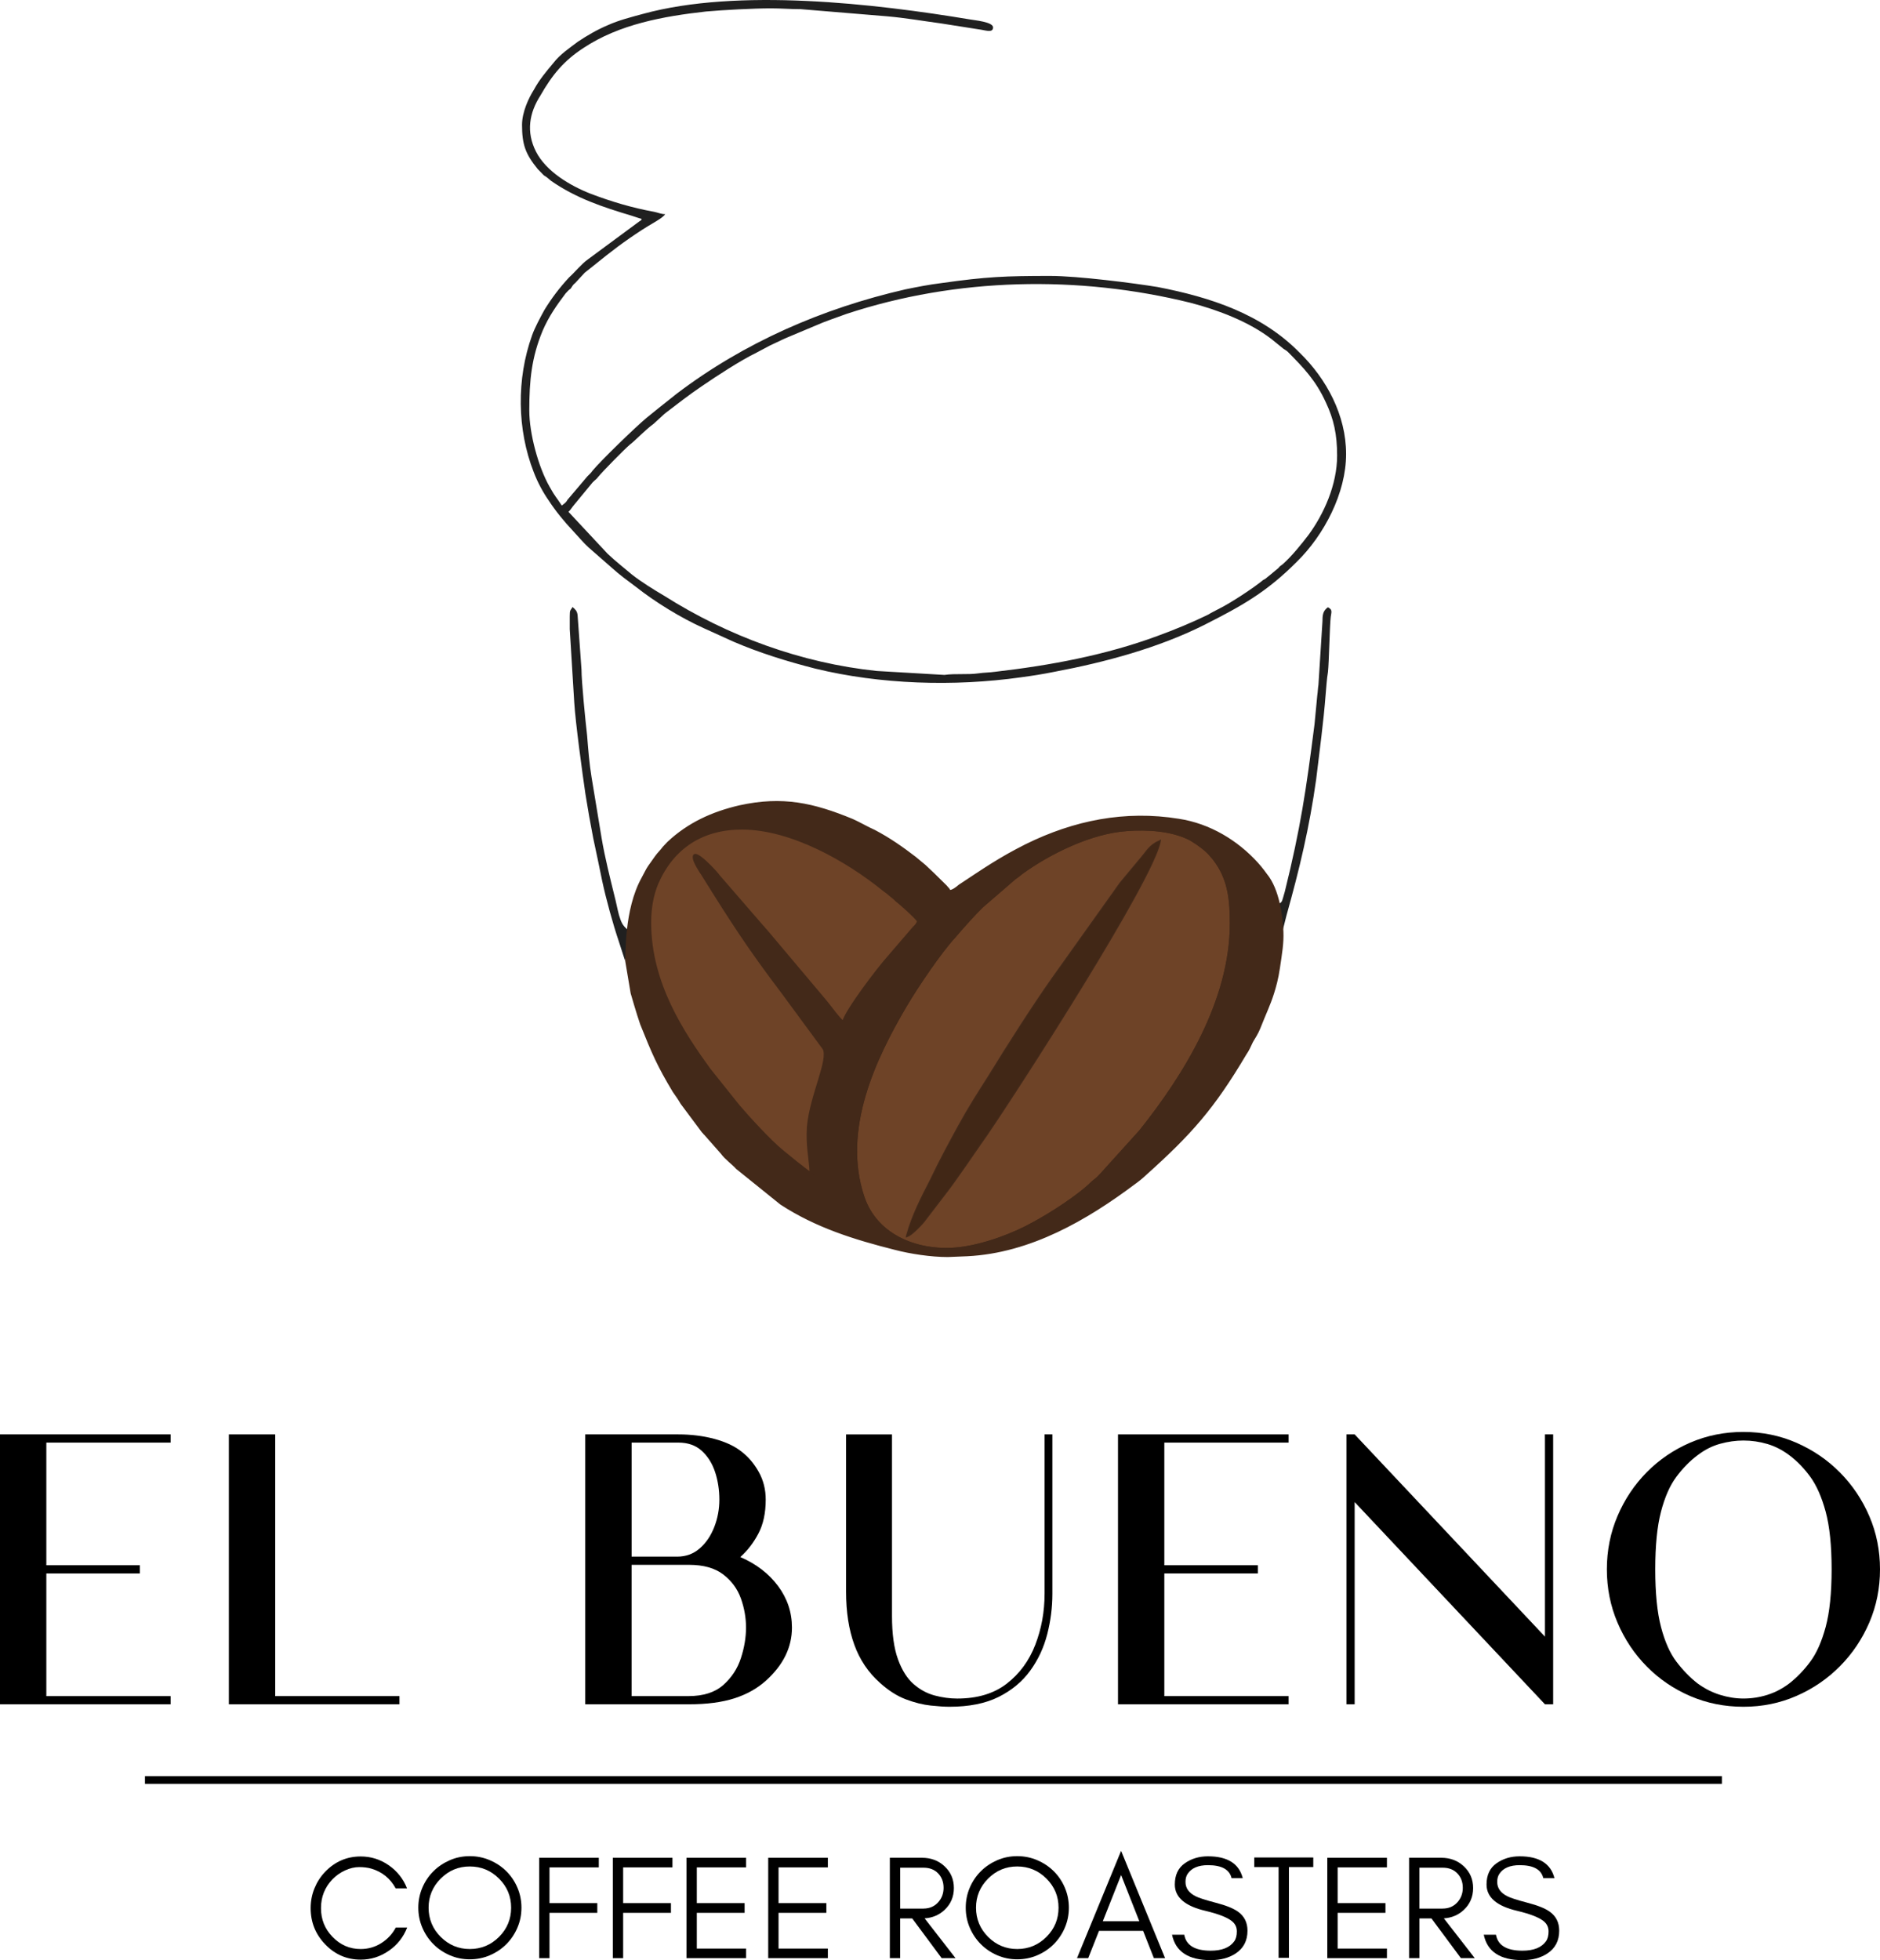 <svg xmlns="http://www.w3.org/2000/svg" id="uuid-5982fcc5-41fa-4b10-a7f9-4e4dadd0a13c" data-name="Layer 2" viewBox="0 0 917.37 956.33"><g id="uuid-c03e37af-bfdd-4361-8192-3ee5a984a5a1" data-name="uuid-8b1d24f1-84d3-4d0d-81a8-47ba78687e72"><g><path d="M189.77,951.73c-4.18,2.91-8.76,4.36-13.76,4.36-6.79,0-12.57-2.5-17.36-7.49-4.71-4.91-7.06-10.79-7.06-17.64,0-3.41.62-6.64,1.87-9.69s2.98-5.73,5.19-8.03c4.79-4.99,10.57-7.49,17.36-7.49,5.01,0,9.57,1.43,13.68,4.29,4.11,2.86,7.09,6.61,8.93,11.27h-5.55c-2.65-4.86-6.6-8.06-11.85-9.61-1.7-.5-3.69-.76-5.94-.76s-4.56.54-6.91,1.62-4.41,2.53-6.16,4.36c-3.72,3.87-5.58,8.55-5.58,14.04s1.86,10.1,5.58,13.97c3.83,3.99,8.43,5.98,13.79,5.98,3.65,0,7-.96,10.05-2.88s5.41-4.47,7.09-7.63h5.55c-1.82,4.69-4.79,8.47-8.93,11.34h.01Z"></path><path d="M252.47,940.53c-1.32,3.07-3.12,5.75-5.4,8.03s-4.96,4.08-8.03,5.4c-3.07,1.32-6.34,1.98-9.79,1.98s-6.71-.66-9.76-1.98-5.71-3.12-7.99-5.4-4.08-4.96-5.4-8.03c-1.32-3.07-1.98-6.34-1.98-9.79s.66-6.72,1.98-9.79c1.32-3.07,3.12-5.74,5.4-8s4.95-4.04,7.99-5.37,6.3-1.98,9.76-1.98,6.72.66,9.79,1.98c3.07,1.32,5.75,3.11,8.03,5.37s4.08,4.92,5.4,8c1.32,3.07,1.98,6.34,1.98,9.79s-.66,6.72-1.98,9.79ZM243.5,916.55c-3.94-3.94-8.69-5.91-14.26-5.91s-10.25,1.97-14.19,5.91-5.91,8.67-5.91,14.19,1.97,10.32,5.91,14.26,8.67,5.91,14.19,5.91,10.32-1.97,14.26-5.91,5.91-8.69,5.91-14.26-1.97-10.25-5.91-14.19Z"></path><path d="M268.13,911.08v17.43h23.33v4.75h-23.33v22.11h-5.04v-48.97h29.1v4.68h-24.06Z"></path><path d="M304.07,911.08v17.43h23.33v4.75h-23.33v22.11h-5.04v-48.97h29.1v4.68h-24.06Z"></path><path d="M334.97,955.37v-48.97h29.1v4.68h-24.06v17.43h23.33v4.75h-23.33v17.43h24.06v4.68h-29.1Z"></path><path d="M374.86,955.37v-48.97h29.1v4.68h-24.06v17.43h23.33v4.75h-23.33v17.43h24.06v4.68h-29.1Z"></path><path d="M460.89,931.85c-2.67,2.49-5.91,3.85-9.71,4.1l15.08,19.41h-6.77l-14.36-19.37h-5.88v19.37h-5.04v-48.97h15.7c4.36,0,8.02,1.38,10.98,4.14,3.05,2.84,4.57,6.38,4.57,10.62s-1.52,7.85-4.57,10.7h0ZM450.63,931.17c2.84,0,5.17-.96,6.99-2.88,1.87-1.98,2.81-4.39,2.81-7.24s-.89-5.2-2.66-7.05c-1.78-1.85-4.15-2.77-7.13-2.77h-11.38v19.95h11.38,0Z"></path><path d="M519.59,940.53c-1.32,3.07-3.12,5.75-5.4,8.03-2.28,2.28-4.96,4.08-8.03,5.4s-6.34,1.98-9.79,1.98-6.71-.66-9.76-1.98-5.71-3.12-7.99-5.4-4.08-4.96-5.4-8.03-1.98-6.34-1.98-9.79.66-6.72,1.98-9.79,3.12-5.74,5.4-8,4.95-4.04,7.99-5.37,6.3-1.98,9.76-1.98,6.72.66,9.79,1.98,5.75,3.11,8.03,5.37c2.28,2.26,4.08,4.92,5.4,8,1.32,3.07,1.98,6.34,1.98,9.79s-.66,6.72-1.98,9.79ZM510.62,916.55c-3.94-3.94-8.69-5.91-14.26-5.91s-10.25,1.97-14.19,5.91-5.91,8.67-5.91,14.19,1.97,10.32,5.91,14.26,8.67,5.91,14.19,5.91,10.32-1.97,14.26-5.91,5.91-8.69,5.91-14.26-1.97-10.25-5.91-14.19h0Z"></path><path d="M563.05,955.37l-5.25-13.32h-21.52l-5.28,13.32h-5.47l21.53-52.36,21.46,52.36h-5.47ZM555.95,937.36l-8.89-22.54-8.93,22.54h17.82Z"></path><path d="M573.27,919.42c0-4.6,1.61-8.04,4.83-10.32,3.22-2.28,7-3.42,11.34-3.42,9.52,0,15.18,3.55,16.97,10.66h-5.45c-.98-4.22-4.82-6.34-11.51-6.34-4.73,0-8.03,1.4-9.91,4.21-.71,1.04-1.07,2.35-1.06,3.96-.01,3,1.62,5.32,4.9,6.97,1.54.82,4.81,1.87,9.79,3.17,4.99,1.29,8.61,2.73,10.86,4.33,3.13,2.2,4.7,5.31,4.7,9.32,0,4.92-1.96,8.64-5.85,11.17-3.26,2.13-7.3,3.2-12.11,3.2-10.85,0-17.13-4.13-18.86-12.39h5.96c.92,5.19,5.23,7.78,12.91,7.78,5.48,0,9.3-1.52,11.48-4.57.85-1.18,1.27-2.79,1.27-4.83s-.79-3.7-2.37-4.98c-2.26-1.85-6.57-3.53-12.91-5.05-9.99-2.32-14.98-6.6-14.98-12.85v-.02Z"></path><path d="M612.02,906.25h28.81v4.68h-11.88v44.29h-5.04v-44.29h-11.88v-4.68h-.01Z"></path><path d="M647.67,955.37v-48.97h29.1v4.68h-24.05v17.43h23.33v4.75h-23.33v17.43h24.05v4.68h-29.1Z"></path><path d="M714.26,931.85c-2.67,2.49-5.91,3.85-9.71,4.1l15.08,19.41h-6.77l-14.36-19.37h-5.88v19.37h-5.04v-48.97h15.7c4.36,0,8.02,1.38,10.98,4.14,3.05,2.84,4.57,6.38,4.57,10.62s-1.52,7.85-4.57,10.7ZM703.99,931.17c2.84,0,5.17-.96,6.99-2.88,1.87-1.98,2.81-4.39,2.81-7.24s-.89-5.2-2.67-7.05c-1.78-1.85-4.15-2.77-7.13-2.77h-11.38v19.95h11.38Z"></path><path d="M725.38,919.42c0-4.6,1.61-8.04,4.83-10.32,3.22-2.28,7-3.42,11.34-3.42,9.52,0,15.18,3.55,16.97,10.66h-5.45c-.98-4.22-4.82-6.34-11.51-6.34-4.73,0-8.03,1.4-9.91,4.21-.71,1.04-1.07,2.35-1.06,3.96-.01,3,1.62,5.32,4.9,6.97,1.54.82,4.81,1.87,9.79,3.17,4.99,1.29,8.61,2.73,10.86,4.33,3.13,2.2,4.7,5.31,4.7,9.32,0,4.92-1.96,8.64-5.85,11.17-3.26,2.13-7.3,3.2-12.11,3.2-10.85,0-17.13-4.13-18.86-12.39h5.96c.92,5.19,5.23,7.78,12.91,7.78,5.48,0,9.3-1.52,11.48-4.57.85-1.18,1.27-2.79,1.27-4.83s-.79-3.7-2.37-4.98c-2.26-1.85-6.57-3.53-12.91-5.05-9.99-2.32-14.98-6.6-14.98-12.85v-.02Z"></path></g><g><path d="M83.25,703.83H22.61v59.84h45.63v4H22.61v59.84h60.64v4H0v-131.68h83.25v4h0Z"></path><path d="M134.29,827.51h60.64v4h-83.25v-131.68h22.61v127.68Z"></path><path d="M361.23,759.66c7.74,3.34,13.87,8.04,18.41,14.11,4.53,6.07,6.8,12.84,6.8,20.31,0,9.61-4.2,18.21-12.61,25.82-4.27,3.87-9.44,6.77-15.51,8.71s-13.44,2.9-22.11,2.9h-50.63v-131.68h45.43c6.27,0,12.14.73,17.61,2.2,5.47,1.47,9.87,3.54,13.21,6.2,3.33,2.54,6.13,5.84,8.41,9.91,2.27,4.07,3.4,8.57,3.4,13.51,0,6.54-1.2,12.08-3.6,16.61-2.4,4.54-5.34,8.34-8.81,11.41h0ZM331.01,703.83h-22.81v55.64h22.21c4.27,0,7.94-1.33,11.01-4s5.43-6.13,7.1-10.41c1.67-4.27,2.5-8.74,2.5-13.41s-.7-9.31-2.1-13.51-3.57-7.64-6.5-10.31c-2.94-2.67-6.74-4-11.41-4h0ZM336.01,827.51c7.2,0,12.84-1.8,16.91-5.4,4.07-3.6,6.94-7.97,8.61-13.11,1.67-5.13,2.5-10.11,2.5-14.91s-.83-9.54-2.5-14.21c-1.67-4.67-4.54-8.57-8.61-11.71-4.07-3.13-9.64-4.7-16.71-4.7h-28.02v64.04h27.82,0Z"></path><path d="M509.72,777.68v-77.85h3.8v77.85c0,6.54-.83,13.08-2.5,19.61-1.67,6.54-4.44,12.48-8.31,17.81-3.87,5.34-9.01,9.61-15.41,12.81s-14.41,4.8-24.01,4.8c-2.4,0-5.47-.2-9.21-.6-3.74-.4-7.74-1.4-12.01-3-4.27-1.6-8.47-4.27-12.61-8-5.74-5.07-9.94-11.31-12.61-18.71-2.67-7.41-4-15.98-4-25.72v-76.85h22.41v88.66c0,8.67.97,15.68,2.9,21.01,1.93,5.34,4.47,9.37,7.6,12.11s6.57,4.6,10.31,5.6c3.73,1,7.41,1.5,11.01,1.5,9.87,0,17.94-2.43,24.22-7.3,6.27-4.87,10.91-11.21,13.91-19.01,3-7.81,4.5-16.04,4.5-24.72h0Z"></path><path d="M628.79,703.83h-60.64v59.84h45.63v4h-45.63v59.84h60.64v4h-83.25v-131.68h83.25v4h0Z"></path><path d="M757.88,699.83v131.68h-4l-92.86-98.66v98.66h-4v-131.68h4l92.86,98.66v-98.66h4Z"></path><path d="M850.73,698.63c9.21,0,17.84,1.77,25.92,5.3,8.07,3.54,15.14,8.37,21.21,14.51s10.84,13.24,14.31,21.31,5.2,16.71,5.2,25.92-1.74,17.85-5.2,25.92c-3.47,8.07-8.24,15.18-14.31,21.31-6.07,6.14-13.14,10.98-21.21,14.51-8.07,3.54-16.71,5.3-25.92,5.3s-17.85-1.73-25.92-5.2c-8.07-3.47-15.14-8.27-21.21-14.41-6.07-6.13-10.84-13.27-14.31-21.41-3.47-8.14-5.2-16.81-5.2-26.02s1.73-17.88,5.2-26.02c3.47-8.14,8.24-15.28,14.31-21.41,6.07-6.13,13.14-10.94,21.21-14.41s16.71-5.2,25.92-5.2ZM873.15,821.3c3.73-2.93,7.14-6.47,10.21-10.61,3.07-4.13,5.57-9.77,7.5-16.91,1.93-7.14,2.9-16.51,2.9-28.12s-.97-20.98-2.9-28.12c-1.94-7.14-4.44-12.81-7.5-17.01-3.07-4.2-6.47-7.71-10.21-10.51-3.34-2.53-6.9-4.37-10.71-5.5-3.8-1.13-7.71-1.7-11.71-1.7-3.74,0-7.54.53-11.41,1.6-3.87,1.07-7.54,2.94-11.01,5.6-3.74,2.8-7.17,6.3-10.31,10.51-3.14,4.2-5.64,9.88-7.5,17.01-1.87,7.14-2.8,16.51-2.8,28.12s.93,20.98,2.8,28.12,4.37,12.78,7.5,16.91c3.13,4.14,6.57,7.67,10.31,10.61,3.47,2.54,7.14,4.4,11.01,5.6,3.87,1.2,7.67,1.8,11.41,1.8,4,0,7.91-.6,11.71-1.8,3.8-1.2,7.37-3.07,10.71-5.6h0Z"></path></g><line x1="70.73" y1="868.44" x2="840.22" y2="868.44" style="fill: none; stroke: #000; stroke-width: 3.75px;"></line><g><path d="M305.03,468.81c.55-1.54,1.56-13.6,1.29-15.15-2.73-2.32-3.2-3.78-4.29-7.25-.82-3.09-1.36-6.18-2.18-9.27-2.18-8.88-4.64-18.54-6.28-28.2l-4.91-29.74c-1.09-6.57-1.64-13.52-2.18-20.47-.82-6.95-2.73-26.27-2.73-32.06l-1.91-26.65c-.27-1.93-1.09-2.7-2.46-3.86-1.09,1.93-1.36,1.16-1.36,4.64v6.18l2.18,35.54c.55,9.66,4.09,35.54,5.46,44.81,1.09,6.95,2.46,14.68,3.82,21.63,1.37,6.57,3,13.91,4.37,20.86,1.91,8.88,5.19,20.86,8.19,29.74l3,9.27v-.02h0Z" style="fill: #202020; fill-rule: evenodd;"></path><path d="M623.42,442.3l.99,13.42c0-.39.99.21.99.21l2.39-9.4c6.28-22.4,11.19-42.88,14.47-66.44,1.64-13.91,3.55-27.42,4.64-41.72.27-3.09.55-7.34,1.09-10.43.55-5.02.82-22.79,1.37-27.04.55-3.09.55-3.48-1.37-4.63-3.28,2.32-2.46,5.41-2.73,7.73l-1.91,30.13c-.27,1.55-.27,3.09-.55,5.02l-1.37,14.29c-4.09,32.06-6.82,50.6-14.47,81.5-1.64,5.41-1.01,5.18-3.74,6.34l.19,1h0Z" style="fill: #202020; fill-rule: evenodd;"></path><path d="M442.54,603.14c2.73-10.04,7.37-18.93,11.74-27.42,4.37-9.27,9.01-17.77,13.65-26.27s9.56-16.22,14.74-24.33c8.74-14.29,21.57-34.38,31.12-47.9l33.03-46.35,9.01-10.82c4.09-4.64,4.91-7.34,10.1-9.66-3.28,18.54-68.25,119.35-84.35,142.92-5.19,7.34-15.56,22.79-20.47,28.97l-10.65,13.91c-1.64,1.93-5.73,6.18-7.92,6.95h0ZM549.83,404.99c-17.47,1.16-37.67,11.2-51.05,20.86-1.36,1.16-2.46,1.93-3.55,2.7l-16.11,13.91c-3.55,3.48-9.83,10.43-13.38,14.68-6.83,7.34-18.29,24.33-23.75,33.6-15.01,25.49-31.67,60.26-20.75,93.09,6.55,19.7,27.57,27.42,47.23,25.11,12.28-1.55,26.48-6.95,36.04-12.36,7.92-4.25,21.84-13.13,28.39-19.7,2.18-1.93,1.36-.77,4.64-4.25l18.84-20.86c21.57-27.04,44.22-63.35,44.22-101.2,0-10.82-.82-20.47-6.83-29.36-1.09-1.55-1.91-2.7-2.73-3.48-1.91-2.7-6.82-6.18-10.1-8.11-8.74-4.64-21.02-5.41-31.12-4.64h.01Z" style="fill: #6e4327; fill-rule: evenodd; stroke: #432919; stroke-miterlimit: 10;"></path><path d="M549.83,404.99c10.1-.77,22.39,0,31.12,4.64,3.28,1.93,8.19,5.41,10.1,8.11.82.77,1.64,1.93,2.73,3.48,6.01,8.88,6.83,18.54,6.83,29.36,0,37.85-22.66,74.16-44.22,101.2l-18.84,20.86c-3.28,3.48-2.46,2.32-4.64,4.25-6.55,6.57-20.47,15.45-28.39,19.7-9.55,5.41-23.75,10.82-36.04,12.36-19.66,2.32-40.68-5.41-47.23-25.11-10.92-32.83,5.73-67.59,20.75-93.09,5.46-9.27,16.92-26.27,23.75-33.6,3.55-4.25,9.83-11.2,13.38-14.68l16.11-13.91c1.09-.77,2.18-1.55,3.55-2.7,13.38-9.66,33.58-19.7,51.05-20.86h-.01ZM395.59,572.24c-2.18-1.16-4.64-3.48-6.83-5.02l-7.1-5.79c-5.73-4.64-16.38-16.22-21.29-22.02l-14.2-17.77c-12.56-17.38-28.94-41.72-28.94-71.46,0-6.95,1.09-13.52,3.55-19.31,7.64-17.38,21.84-26.65,41.22-26.65,24.3,0,51.6,15.84,68.79,29.74,1.64,1.16,3,2.32,4.37,3.48,1.09.77,1.37,1.16,2.18,1.93,2.46,1.93,9.01,7.72,10.65,10.04-.55,1.55-1.36,2.32-2.18,3.09l-12.28,14.29c-5.19,5.79-20.47,25.88-22.11,31.67-1.91-1.16-6.55-7.73-8.19-9.66l-28.94-34.38c-.55-.77-.82-.77-1.36-1.55s-.82-.77-1.37-1.55l-20.75-23.95c-.27-.77-12.83-14.68-12.28-8.88,0,1.93,3.28,6.95,4.09,8.11,14.2,22.79,22.66,35.92,38.76,57.17l20.47,27.81c3,5.41-6.28,22.79-7.64,38.24-.55,9.27.82,13.91,1.36,22.4l.02.02h0ZM305.5,468.34l2.73,16.22s3,10.43,4.64,15.06c5.73,14.29,8.19,20.09,15.83,32.83,1.37,1.93,2.73,3.86,3.82,5.79l10.37,13.91c.55.39.55.77,1.09,1.16l8.19,9.27c1.91,2.7,5.73,5.41,7.37,7.34l21.57,17.38c17.2,11.2,35.76,17,55.69,22.02,7.37,1.93,17.47,3.48,25.66,3.48l9.55-.39c30.85-1.54,58.42-17.77,81.62-35.15,1.64-1.16,3.55-2.7,5.19-4.25,22.39-20.09,33.3-32.45,48.87-58.71,1.37-1.93,2.18-3.86,3.28-6.18,1.36-2.32,2.46-3.86,3.55-6.57,2.74-7.01,4.83-11.15,6.61-16.77,1.03-3.24,2.15-7.18,2.94-12.59,1.02-6.96,1.93-12.1,1.69-17.68-.31-7.26-1.92-20.54-7.99-27.86,0,0-1.9-2.74-4.35-5.44-9.83-10.82-23.2-18.93-38.22-21.24-26.21-4.25-51.05.77-74.53,12.36-13.1,6.57-20.75,11.97-32.49,19.7-1.36,1.16-3.28,2.7-4.91,2.7-.27-1.16-.82-1.16-1.64-2.32l-6.28-6.18c-1.64-1.54-2.46-2.32-4.09-3.86l-4.64-3.86c-6.01-4.63-12.56-9.27-19.93-13.13-3.55-1.55-7.37-3.86-10.92-5.41-18.84-7.73-33.85-11.2-54.87-6.57-13.38,3.09-25.12,8.5-34.94,17.77-.82.77-1.36,1.55-2.18,2.32-1.09,1.55-2.46,2.7-3.82,4.64l-3.28,4.63c-1.09,1.55-1.91,3.48-3,5.41-8.96,15.87-7.68,38.77-8.18,40.18Z" style="fill: #432919; fill-rule: evenodd; stroke: #432919; stroke-miterlimit: 10;"></path><path d="M395.59,572.24c-.55-8.5-1.91-13.13-1.36-22.4,1.36-15.45,10.65-32.83,7.64-38.24l-20.47-27.81c-16.11-21.24-24.57-34.38-38.76-57.17-.82-1.16-4.09-6.18-4.09-8.11-.55-5.79,12.01,8.11,12.28,8.88l20.75,23.95c.55.77.82.77,1.37,1.55s.82.77,1.36,1.55l28.94,34.38c1.64,1.93,6.28,8.5,8.19,9.66,1.64-5.79,16.93-25.88,22.11-31.67l12.28-14.29c.82-.77,1.64-1.54,2.18-3.09-1.64-2.32-8.19-8.11-10.65-10.04-.82-.77-1.09-1.16-2.18-1.93-1.36-1.16-2.73-2.32-4.37-3.48-17.2-13.91-44.5-29.74-68.79-29.74-19.38,0-33.58,9.27-41.22,26.65-2.46,5.79-3.55,12.36-3.55,19.31,0,29.74,16.38,54.08,28.94,71.46l14.2,17.77c4.91,5.79,15.56,17.38,21.29,22.02l7.1,5.79c2.18,1.55,4.64,3.86,6.83,5.02l-.02-.02h0Z" style="fill: #6e4327; fill-rule: evenodd; stroke: #432919; stroke-miterlimit: 10;"></path><path d="M277.39,249.71c.82-.77,1.36-1.55,2.18-2.7l9.55-11.59c1.09-1.16,1.91-1.54,2.73-2.7,2.18-2.7,12.83-13.52,15.56-15.84,2.18-1.55,7.64-7.34,11.47-10.04l5.46-5.02c6.55-5.02,11.47-8.88,18.29-13.52,7.37-5.02,18.56-12.36,26.48-16.22l6.55-3.48c2.46-1.16,4.91-2.32,7.37-3.48l14.74-6.18c5.19-2.32,10.1-3.86,15.29-5.79,53.78-17.77,113.29-18.93,167.89-5.41,13.38,3.48,28.66,9.27,39.58,17.77l5.73,4.64c1.09.77,1.36.77,2.18,1.55,7.64,7.72,13.65,13.9,18.56,24.72,3.82,8.11,5.46,15.45,5.46,25.88,0,14.29-6.55,28.58-13.92,38.63-3.55,4.64-8.19,10.43-12.56,14.29-.82.77-1.36.77-2.18,1.93l-4.64,3.86c-1.09.77-1.64,1.55-2.73,1.93-4.64,3.86-15.83,11.2-21.29,13.91-2.18,1.16-3.82,1.93-5.73,3.09-7.92,3.86-16.38,7.34-24.84,10.43-25.11,9.27-52.14,14.29-78.89,17.38-2.73.39-5.73.39-8.19.77-5.46.77-11.19,0-16.65.77l-33.03-1.93c-36.85-3.86-72.62-17-103.74-36.7-4.64-2.7-11.47-6.95-15.83-10.43-4.09-3.48-7.64-6.18-11.74-10.04l-19.11-20.47h0ZM254.73,60.83c0,9.66,1.64,14.29,7.64,21.63.82.77,2.18,2.32,3,3.09,1.36.77,2.18,1.54,3.55,2.7,12.28,8.5,25.11,12.75,39.31,17,1.36.39,3.28,1.16,4.91,1.55-.55,1.16,0,.39-1.09,1.16l-25.11,18.54c-3.28,2.32-6.28,6.18-9.28,8.88-4.64,5.02-8.46,10.04-12.01,15.84-1.91,3.48-4.64,8.5-6.01,12.36-7.64,21.24-7.37,45.97.82,66.82,1.91,5.02,4.64,10.04,7.37,13.91,3.28,5.02,7.37,10.04,11.74,14.68,2.18,2.32,5.46,6.18,7.64,8.11l11.47,10.04c3.82,3.48,7.64,6.18,11.74,9.27,9.28,7.34,21.84,15.06,33.03,20.09l14.47,6.57c12.56,5.41,26.21,9.66,39.86,13.13,31.67,7.72,67.7,8.88,100.46,4.25,5.73-.77,10.65-1.55,16.38-2.7,24.57-4.63,50.5-11.59,72.89-22.79,18.29-9.27,30.3-15.84,45.32-30.9,13.38-13.13,24.02-33.6,24.02-52.53s-9.55-36.69-22.66-49.44c-18.56-18.93-43.41-27.04-69.34-32.06-11.74-1.93-39.04-5.41-52.41-5.41-21.84,0-31.12.39-52.96,3.48-6.28.77-12.01,1.93-17.74,3.09-40.4,9.27-78.62,25.88-111.65,50.99l-8.74,6.95c-1.91,1.54-3.82,3.09-5.73,4.63-6.01,5.02-22.66,21.24-26.48,25.88-.82,1.16-1.64,1.93-2.46,2.7l-9.83,11.59c-.55,1.16-1.64,1.93-2.73,2.7-2.73-4.25-3-3.86-6.01-9.27-5.46-9.66-9.83-25.88-9.83-37.08,0-14.68,1.09-25.88,6.55-39.01,3-6.95,6.83-12.36,11.19-18.15,1.09-1.16,1.36-1.54,2.46-2.32.82-1.16,1.09-1.93,2.18-2.7,1.36-1.54,3.28-3.48,4.64-5.02l10.65-8.5c6.83-5.41,15.56-11.59,22.93-15.84,1.91-1.16,4.64-2.7,5.73-4.25-1.91,0-3.55-.77-5.46-1.16-10.65-1.93-21.02-5.02-31.12-8.88-9.83-3.86-21.57-10.81-26.48-20.47-4.91-9.66-3.28-18.93,2.18-27.42,5.73-10.04,11.47-17,21.02-23.18,17.47-11.59,39.04-15.45,59.78-17.77,8.74-.77,23.2-1.54,31.67-1.54,5.19,0,9.28.39,14.47.39l42.04,3.48c9.01.77,17.74,2.32,26.48,3.48l19.66,3.09c2.46.39,5.73,1.54,5.73-1.16s-9.28-3.48-11.19-3.86c-46.41-7.73-113.29-15.45-159.7-2.7-5.73,1.55-11.74,3.09-16.92,5.41-5.46,2.32-10.1,5.02-14.74,8.11-4.09,3.09-8.74,6.18-12.01,10.43-3.55,4.25-6.83,8.11-9.55,13.13-2.46,3.86-5.73,10.82-5.73,17h0v-.04h-.01Z" style="fill: #202020; fill-rule: evenodd;"></path><path d="M442.54,603.14c2.18-.77,6.28-5.02,7.92-6.95l10.65-13.91c4.91-6.18,15.29-21.63,20.47-28.97,16.11-23.56,81.08-124.37,84.35-142.92-5.19,2.32-6.01,5.02-10.1,9.66l-9.01,10.82-33.03,46.35c-9.55,13.52-22.39,33.6-31.12,47.9-5.19,8.11-10.1,15.84-14.74,24.33-4.64,8.5-9.28,17-13.65,26.27-4.37,8.5-9.01,17.38-11.74,27.42h0Z" style="fill: #412716; fill-rule: evenodd;"></path></g></g></svg>